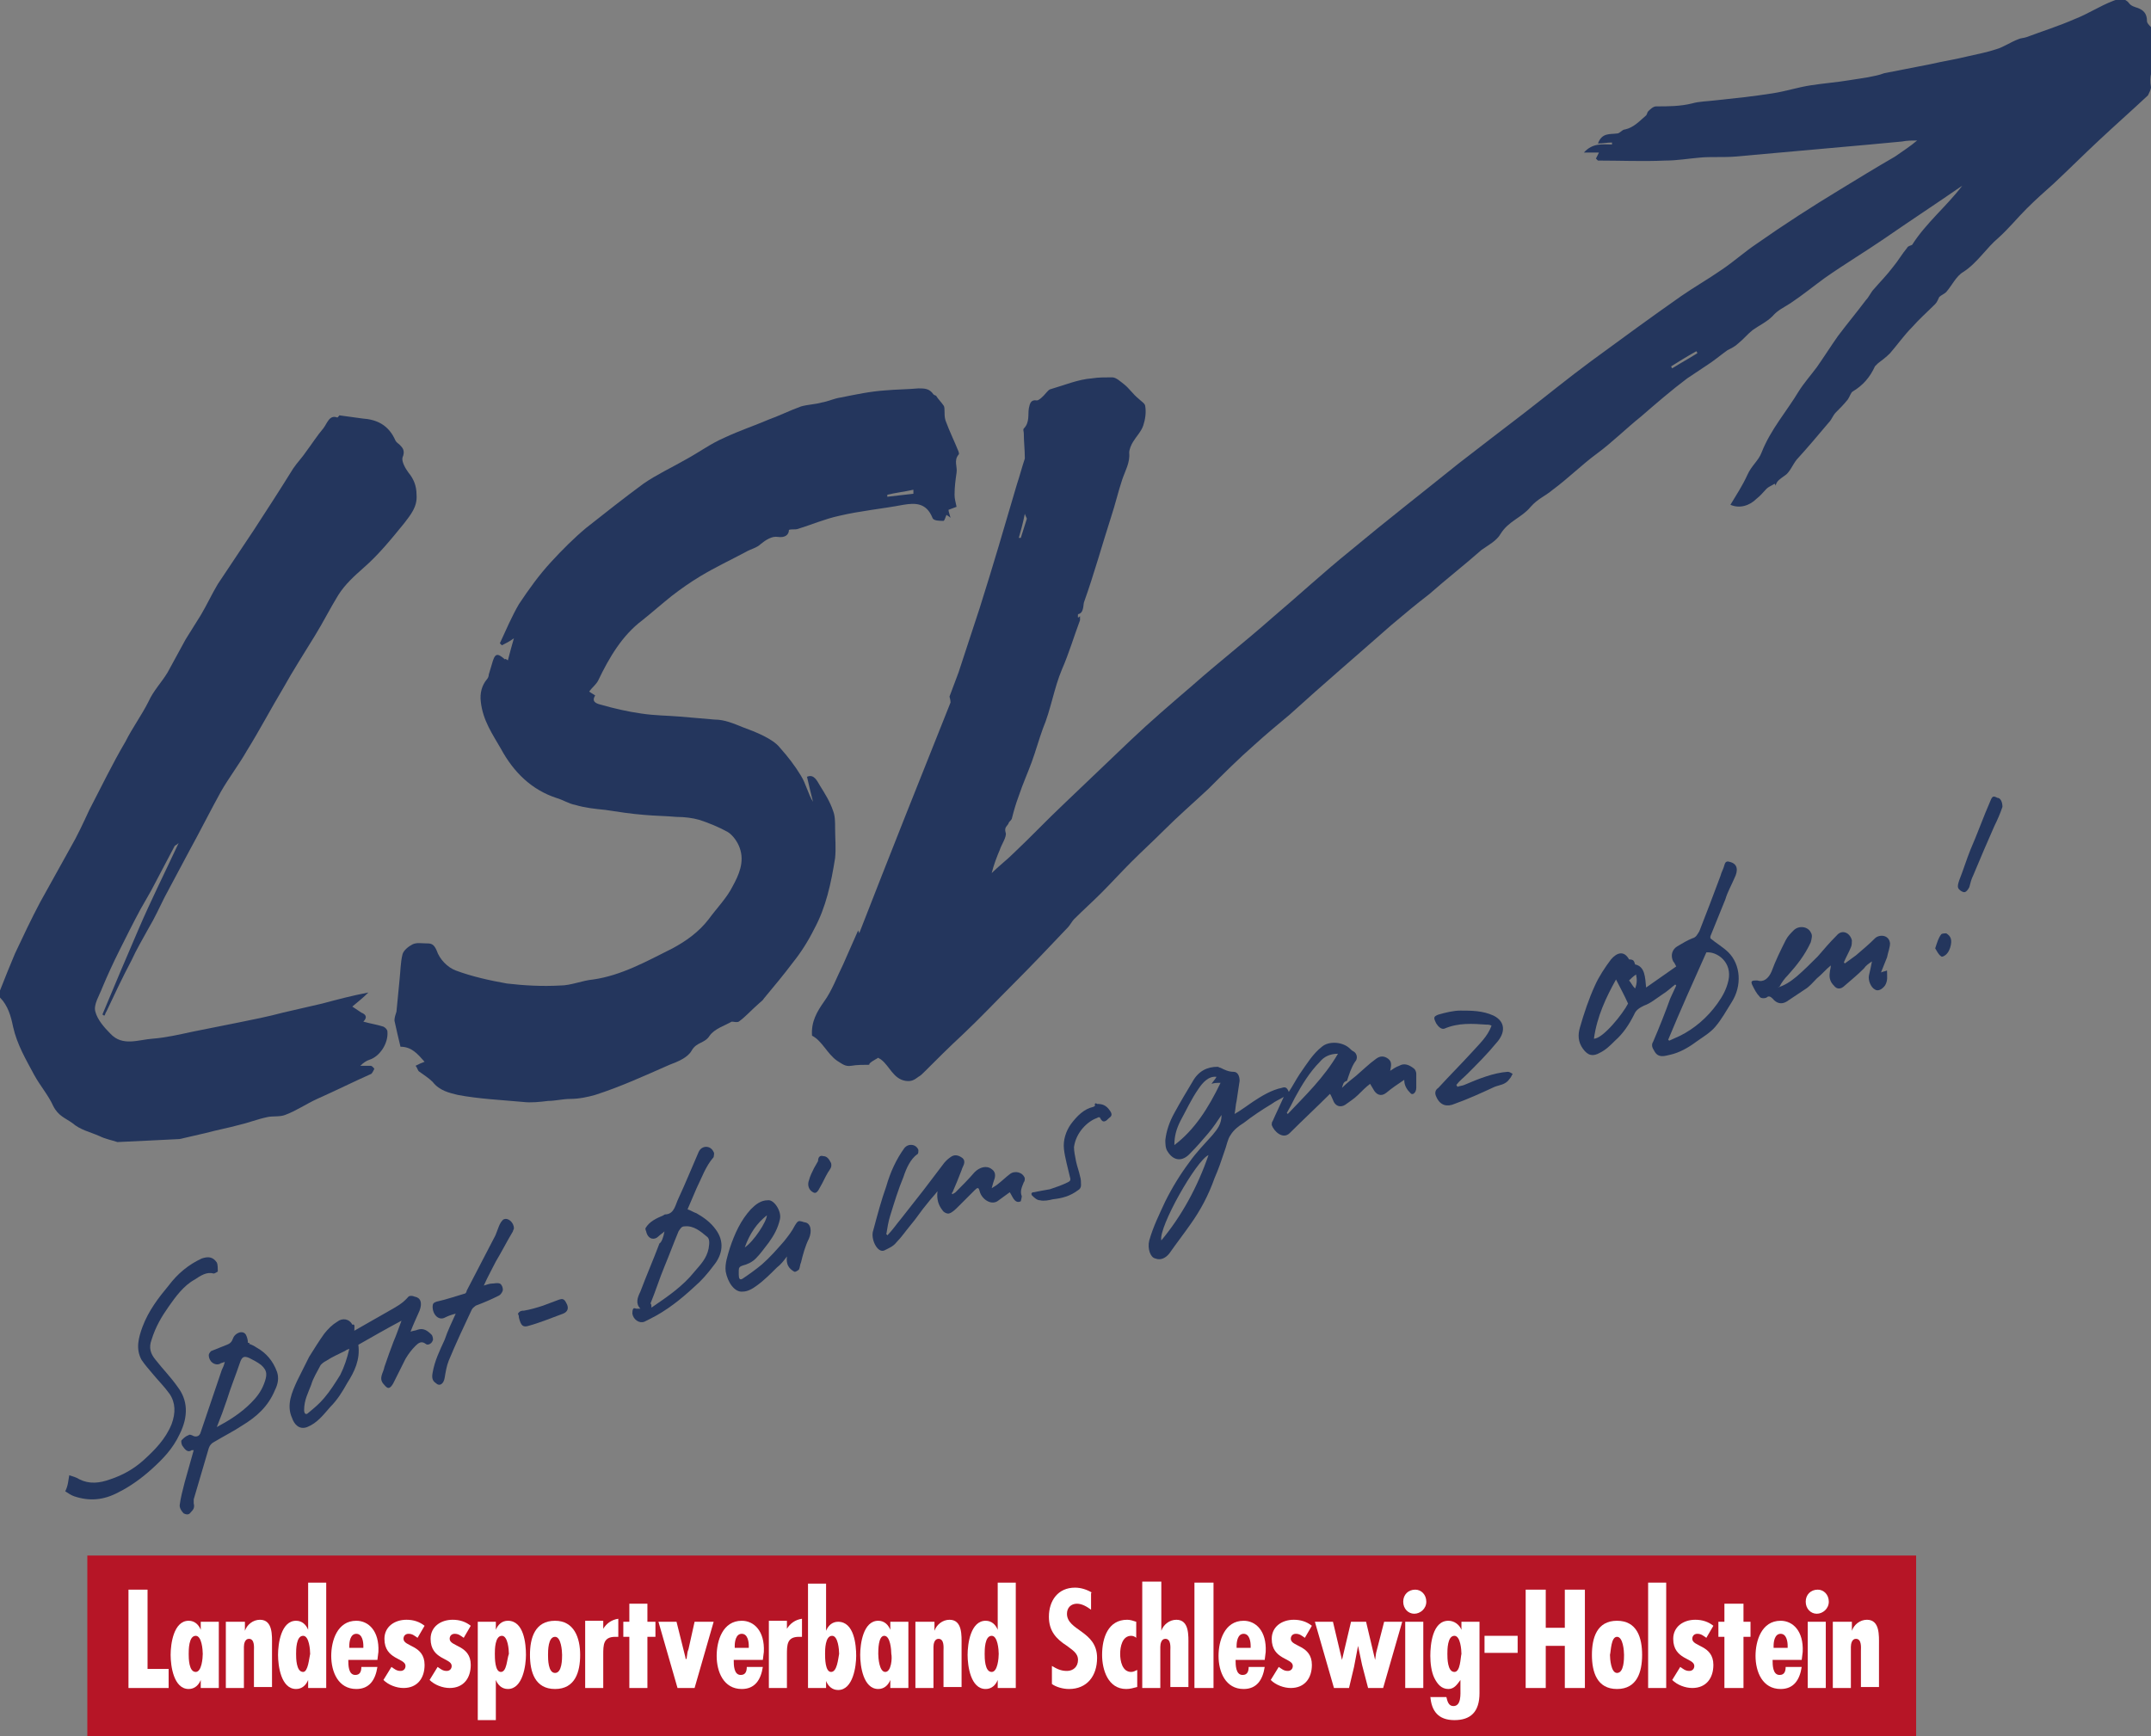 <?xml version="1.0" encoding="utf-8"?>
<!-- Generator: Adobe Illustrator 21.0.0, SVG Export Plug-In . SVG Version: 6.00 Build 0)  -->
<svg version="1.1" id="Ebene_1" xmlns="http://www.w3.org/2000/svg" xmlns:xlink="http://www.w3.org/1999/xlink" x="0px" y="0px"
	 viewBox="0 0 214.3 173" style="enable-background:new 0 0 214.3 173;" xml:space="preserve">
<rect x="0" y="0" width="214.3" height="173" fill="#808080" stroke="none"/>
<style type="text/css">
	.st0{fill:#24365D;}
	.st1{fill:#B61526;}
	.st2{fill:#FFFFFF;}
	.st3{fill-rule:evenodd;clip-rule:evenodd;fill:#FFFFFF;}
</style>
<path class="st0" d="M11.7,113.8c-0.6-0.2-1.2-0.3-1.8-0.6c-0.9-0.4-1.9-0.6-2.7-1.3c-0.7-0.5-1.4-0.7-1.9-1.7
	c-0.5-1.1-1.3-2-1.9-3.1c-0.8-1.5-1.7-3-2.1-4.8c-0.2-1-0.5-2.1-1.3-2.9C0,99.3,0,98.9,0,98.7c0.5-1.3,1-2.5,1.5-3.7
	c0.8-1.7,1.6-3.4,2.5-5.1c1-1.8,2-3.6,3-5.4c0.7-1.2,1.3-2.5,1.9-3.8c1.2-2.3,2.3-4.6,3.6-6.8c0.7-1.4,1.6-2.6,2.3-4
	c0.5-1.1,1.3-1.9,1.9-2.9c0.6-1.1,1.2-2.2,1.8-3.3c0.5-0.8,1-1.6,1.5-2.4c0.6-1,1.1-2.1,1.7-3.1c1.2-1.8,2.4-3.6,3.6-5.4
	c1.3-2,2.6-4,3.9-6.1c0.4-0.6,0.9-1.1,1.3-1.7c0.6-0.8,1.1-1.6,1.7-2.3c0.4-0.5,0.6-1.4,1.4-1.1c0.1,0,0.2-0.3,0.3-0.2
	c0.7,0.1,1.5,0.2,2.2,0.3c1.4,0.1,2.6,0.6,3.3,2.2c0.1,0.2,0.3,0.3,0.4,0.4c0.3,0.3,0.6,0.6,0.3,1.3c-0.1,0.4,0.3,1.1,0.6,1.5
	c0.5,0.6,0.8,1.3,0.8,2.2c0.1,1.2-0.6,2-1.2,2.8c-1.3,1.6-2.6,3.2-4.1,4.5c-0.9,0.8-1.8,1.6-2.5,2.7c-0.8,1.3-1.5,2.7-2.3,4
	c-1.1,1.8-2.2,3.5-3.2,5.3c-1.2,2-2.3,4.1-3.6,6.2c-0.8,1.4-1.8,2.7-2.6,4.1c-1.1,2-2.1,4-3.2,6c-0.8,1.5-1.6,3-2.4,4.5
	c-0.5,1-1,2.1-1.6,3.1c-0.6,1.1-1.2,2.1-1.7,3.2c-0.9,1.7-1.7,3.4-2.5,5.1c-0.1,0.1-0.1,0.3-0.2,0.4c-0.1,0-0.1-0.1-0.2-0.1
	c1.2-2.9,2.4-5.7,3.6-8.5c1.2-2.8,2.6-5.6,4-8.6c-0.2,0.2-0.3,0.2-0.4,0.3c-0.7,1.3-1.3,2.5-2,3.8c-0.4,0.8-0.9,1.6-1.4,2.5
	c-0.7,1.3-1.4,2.7-2.1,4.1c-0.6,1.2-1.2,2.5-1.7,3.7c-0.3,0.8-0.9,1.7-0.7,2.4c0.2,0.8,0.9,1.6,1.5,2.2c1.2,1.3,2.8,0.6,4.2,0.5
	c1.3-0.1,2.6-0.4,4-0.7c1.5-0.3,3-0.6,4.5-0.9c1.5-0.3,3-0.6,4.5-1c1.3-0.3,2.6-0.6,3.9-0.9c1.5-0.4,3-0.8,4.6-1.1
	c-0.5,0.5-1,0.9-1.6,1.4c0.3,0.2,0.6,0.4,0.9,0.6c0.5,0.2,0.6,0.5,0.2,0.9c0.7,0.2,1.4,0.3,2,0.5c0.2,0.1,0.4,0.3,0.4,0.5
	c0.1,1.2-0.8,2.5-1.8,2.8c-0.3,0.1-0.6,0.3-0.9,0.6c0.3,0,0.6,0,1,0c0.2,0,0.3,0.2,0.4,0.3c-0.1,0.2-0.2,0.4-0.3,0.5
	c-1.8,0.8-3.6,1.7-5.4,2.5c-1.1,0.5-2.1,1.2-3.2,1.6c-0.5,0.2-1.2,0.1-1.7,0.2c-1,0.2-2,0.6-2.9,0.8c-1.1,0.3-2.2,0.5-3.3,0.8
	c-0.9,0.2-1.7,0.4-2.6,0.6C16,113.6,13.8,113.7,11.7,113.8z"/>
<path class="st0" d="M86.6,106.1c-0.6,0-1.2,0-1.8,0.1c-0.6,0.1-0.9-0.2-1.4-0.5c-1-0.7-1.5-2-2.5-2.5c-0.1-1.4,0.5-2.4,1.2-3.4
	c0.8-1.1,1.3-2.5,1.9-3.7c0.5-1.1,1-2.3,1.5-3.4c0,0.1,0.1,0.2,0.1,0.3c3-7.7,6.1-15.5,9.1-23c0-0.3-0.1-0.5-0.1-0.6
	c0.3-0.8,0.6-1.6,0.9-2.4c0.7-2.1,1.4-4.3,2.1-6.4c1.3-4.1,2.5-8.2,3.7-12.3c0.3-0.9,0.5-1.7,0.8-2.6c0,0,0-0.1,0-0.1
	c0-0.8-0.1-1.6-0.1-2.4c0-0.2-0.1-0.4,0-0.5c0.6-0.6,0.4-1.4,0.5-2c0.1-0.5,0.2-0.9,0.8-0.8c0.2,0,0.5-0.3,0.7-0.5
	c0.2-0.2,0.4-0.5,0.6-0.6c1.4-0.4,2.8-1,4.2-1.1c0.6-0.1,1.3-0.1,2-0.1c0.4,0,0.8,0.4,1.2,0.7c0.5,0.4,0.9,1,1.4,1.4
	c0.3,0.3,0.7,0.5,0.7,0.8c0.1,0.6,0,1.3-0.2,1.9c-0.2,0.6-0.7,1.1-1,1.6c-0.2,0.3-0.4,0.8-0.4,1.1c0.1,1-0.4,1.8-0.7,2.7
	c-0.4,1.2-0.7,2.5-1.1,3.7c-0.9,2.8-1.7,5.7-2.7,8.5c-0.1,0.3,0,1.1-0.6,1.2c0,0.2-0.1,0.5,0.2,0.2c0,0.1,0,0.3,0,0.4
	c-0.6,1.6-1.1,3.3-1.8,4.9c-0.8,1.9-1.1,4-1.9,5.9c-0.4,1.1-0.7,2.2-1.1,3.3c-0.4,1.1-0.9,2.2-1.3,3.4c-0.3,0.8-0.5,1.5-0.7,2.3
	c-0.1,0.2-0.3,0.3-0.3,0.4c-0.1,0.3-0.5,0.4-0.3,1c0.1,0.4-0.4,1.1-0.6,1.7c-0.3,0.7-0.6,1.5-0.8,2.3c0.7-0.7,1.5-1.3,2.2-2
	c1.7-1.6,3.3-3.3,5-4.9c2.2-2.1,4.4-4.2,6.6-6.3c2-1.9,4.1-3.7,6.2-5.5c2.6-2.3,5.3-4.4,7.9-6.7c2.6-2.2,5.2-4.6,7.8-6.7
	c3.6-3,7.2-5.8,10.8-8.7c2.2-1.7,4.4-3.4,6.5-5c2.2-1.7,4.4-3.5,6.7-5.2c3-2.2,6-4.4,9-6.5c1.3-0.9,2.7-1.7,4-2.6
	c1.2-0.8,2.3-1.8,3.5-2.6c2.7-1.9,5.5-3.7,8.3-5.4c1.8-1.1,3.6-2.2,5.5-3.3c0.7-0.5,1.5-1,2.2-1.6c-0.5,0-1,0-1.5,0.1
	c-1.1,0.1-2.2,0.2-3.2,0.3c-4.5,0.4-9,0.8-13.4,1.2c-1.2,0.1-2.4,0-3.5,0.1c-1.2,0.1-2.3,0.3-3.5,0.3c-2.2,0.1-4.5,0-6.7,0
	c0,0-0.1-0.1-0.2-0.2c0.1-0.2,0.2-0.4,0.3-0.6c-0.4,0-0.9,0-1.5,0c0.9-1,1.9-0.8,2.8-0.8c0-0.1,0-0.2,0-0.2c-0.5,0-0.9,0.1-1.4,0.1
	c0.4-1.1,1.2-0.9,1.9-1c0.3,0,0.5-0.4,0.8-0.4c0.9-0.2,1.5-0.9,2.1-1.4c0.1-0.1,0.1-0.3,0.2-0.4c0.2-0.2,0.5-0.5,0.8-0.5
	c1.2,0,2.4,0,3.6-0.3c0.7-0.2,1.5-0.2,2.3-0.3c1.9-0.2,3.8-0.4,5.7-0.7c1.3-0.2,2.5-0.6,3.8-0.8c1.3-0.2,2.6-0.3,3.8-0.5
	c0.6-0.1,1.3-0.2,1.9-0.3c0.5-0.1,1.1-0.2,1.6-0.4c1.5-0.3,3.1-0.6,4.6-0.9c1.3-0.3,2.6-0.5,3.8-0.8c0.9-0.2,1.9-0.4,2.8-0.7
	c0.7-0.2,1.4-0.7,2.2-1c0.2-0.1,0.5-0.1,0.8-0.2c1.6-0.6,3.2-1.1,4.8-1.8c1.3-0.5,2.5-1.3,3.8-1.8c0.5-0.2,1.1-0.4,1.6,0.2
	c0.2,0.3,0.6,0.4,0.9,0.5c0.5,0.2,0.9,0.5,0.9,1.3c0,0.2,0.2,0.4,0.4,0.6c0.4,0.6,0.8,1.1,0.3,2c-0.1,0.3,0.1,0.8,0.2,1.4
	c-0.4,0.7-0.7,1.5-0.5,2.6c0,0.2-0.2,0.6-0.3,0.8c-1.6,1.5-3.3,3-4.9,4.5c-1.5,1.4-3,2.9-4.5,4.3c-0.9,0.8-1.8,1.6-2.7,2.5
	c-0.9,0.9-1.8,2-2.8,2.9c-1.2,1-2.1,2.5-3.5,3.4c-0.7,0.4-1.1,1.3-1.7,2c-0.2,0.2-0.5,0.3-0.7,0.5c-0.1,0.2-0.2,0.5-0.4,0.7
	c-0.8,0.8-1.6,1.5-2.3,2.3c-0.8,0.8-1.5,1.8-2.2,2.6c-0.4,0.4-0.8,0.7-1.2,1c-0.1,0.1-0.2,0.2-0.3,0.3c-0.5,1.1-1.2,1.9-2.2,2.5
	c-0.2,0.1-0.3,0.5-0.5,0.8c-0.4,0.5-0.8,0.9-1.2,1.3c-0.3,0.3-0.4,0.7-0.7,1c-1.1,1.3-2.1,2.5-3.2,3.7c-0.4,0.5-0.7,1.3-1.2,1.6
	c-0.4,0.3-0.8,0.5-0.9,1c0-0.1-0.1-0.2-0.1-0.2c-0.3,0.2-0.6,0.3-0.8,0.5c-0.3,0.3-0.6,0.7-1,1c-0.7,0.7-1.7,1-2.6,0.6
	c0.6-1,1.2-1.9,1.7-3c0.4-0.9,1.1-1.4,1.4-2.2c0.9-2.3,2.5-4.1,3.7-6.1c0.5-0.8,1.2-1.6,1.8-2.4c0.7-1,1.4-2.1,2.1-3.1
	c0.9-1.2,1.9-2.4,2.8-3.6c0.3-0.3,0.5-0.8,0.8-1.1c0.6-0.7,1.3-1.4,1.9-2.2c0.5-0.6,0.9-1.3,1.4-1.9c0.1-0.2,0.3-0.2,0.5-0.3
	c1.4-2.2,3.4-3.8,5-5.9c-2.6,1.8-5.2,3.5-7.8,5.3c-1.9,1.3-3.9,2.5-5.9,3.9c-1.1,0.8-2.2,1.7-3.4,2.5c-0.6,0.4-1.3,0.7-1.8,1.3
	c-0.6,0.6-1.3,0.9-2,1.4c-0.5,0.4-0.9,0.9-1.4,1.3c-0.3,0.3-0.7,0.5-1.1,0.7c-0.7,0.5-1.4,1.1-2.2,1.6c-0.6,0.4-1.2,0.8-1.8,1.2
	c-1.6,1.2-3.1,2.5-4.6,3.8c-1.5,1.2-2.9,2.6-4.4,3.7c-1.5,1.1-2.9,2.5-4.4,3.6c-0.7,0.6-1.5,0.9-2.2,1.7c-0.9,1.1-2.2,1.4-3,2.7
	c-0.4,0.7-1.2,1.1-1.9,1.6c-1.7,1.5-3.5,2.9-5.2,4.4c-1.3,1-2.5,2-3.8,3.1c-3.4,3-6.8,5.9-10.1,8.9c-1.2,1-2.4,2-3.5,3
	c-1.6,1.4-3.1,2.9-4.6,4.4c-1.5,1.4-3,2.7-4.4,4.1c-1.1,1.1-2.2,2.1-3.3,3.2c-1,1-2,2.1-3,3.1c-0.9,0.9-1.8,1.7-2.7,2.6
	c-0.2,0.2-0.4,0.6-0.6,0.8c-1.8,1.9-3.6,3.8-5.5,5.7c-1.7,1.7-3.3,3.4-5,5c-1.3,1.2-2.6,2.5-3.8,3.7c-0.2,0.2-0.4,0.4-0.6,0.5
	c-0.4,0.3-0.7,0.5-1.3,0.4c-1.2-0.2-1.6-1.5-2.4-2.1c-0.1-0.1-0.2-0.1-0.3-0.2C86.6,105.9,86.6,106,86.6,106.1z M166.5,36.5
	c0,0.1,0.1,0.2,0.1,0.2c0.8-0.5,1.7-1,2.5-1.5c0-0.1-0.1-0.2-0.1-0.2C168.1,35.5,167.3,36,166.5,36.5z M101.5,53.6
	c0.1,0,0.1,0,0.2,0c0.2-0.6,0.4-1.3,0.6-1.9c0-0.1-0.1-0.2-0.2-0.5C101.9,52.2,101.7,52.9,101.5,53.6z"/>
<path class="st0" d="M50.6,65.8c0.2-0.8,0.4-1.5,0.6-2.2c-0.4,0.3-0.8,0.5-1.2,0.7c-0.1-0.1-0.2-0.2-0.2-0.2
	c0.6-1.3,1.2-2.7,1.9-3.9c1-1.5,2-2.9,3.2-4.2c1.1-1.2,2.3-2.4,3.5-3.4c1.9-1.5,3.8-3,5.7-4.4c1.3-0.9,2.8-1.6,4.2-2.4
	c1.3-0.7,2.5-1.6,3.9-2.2c1.5-0.7,3-1.2,4.4-1.8c1.1-0.4,2.1-0.9,3.2-1.3c0.7-0.2,1.4-0.2,2.1-0.4c0.6-0.1,1.2-0.4,1.9-0.5
	c1.5-0.3,2.9-0.6,4.4-0.7c1.1-0.1,2.2-0.1,3.3-0.2c0.6,0,1.1,0,1.5,0.6c0.1,0.1,0.3,0.1,0.3,0.2c0.2,0.3,0.5,0.6,0.7,0.9
	c0.1,0.1,0.1,0.4,0.1,0.5c0,0.3,0,0.7,0.1,1c0.4,1.1,0.9,2.1,1.3,3.1c0,0.1,0.1,0.2,0,0.3c-0.5,0.6-0.1,1.2-0.2,1.8
	c-0.1,0.7-0.2,1.4-0.2,2.2c0,0.4,0.1,0.7,0.2,1.2c-0.3,0.1-0.5,0.2-0.8,0.3c0,0.2,0.1,0.4,0.2,0.8c-0.2-0.2-0.3-0.2-0.4-0.3
	c-0.1,0.2-0.2,0.6-0.3,0.6c-0.4,0-1,0-1.1-0.3c-0.6-1.5-1.7-1.5-2.9-1.3c-2.1,0.4-4.3,0.6-6.4,1.1c-1.4,0.3-2.8,0.9-4.1,1.3
	c-0.3,0.1-0.6,0-0.9,0.1c0,0.5-0.4,0.8-1.1,0.7c-0.6-0.1-1.2,0.3-1.7,0.7c-0.4,0.4-1,0.5-1.5,0.8c-1.5,0.8-3,1.5-4.5,2.4
	c-1,0.6-2,1.3-2.9,2c-1,0.8-1.9,1.6-2.9,2.4c-2,1.5-3.3,3.7-4.4,6c-0.2,0.4-0.6,0.7-0.9,1.1c0.1,0.1,0.3,0.2,0.6,0.4
	c-0.4,0.6,0.1,0.8,0.5,0.9c1.4,0.4,2.7,0.7,4.1,0.9c1.3,0.2,2.6,0.2,3.8,0.3c1.2,0.1,2.3,0.2,3.5,0.3c1,0,1.9,0.4,2.9,0.8
	c1.1,0.4,2.9,1.1,3.6,2c0.8,0.9,1.5,1.8,2.1,2.8c0.5,0.8,0.7,1.8,1.2,2.6c-0.2-0.8-0.4-1.6-0.6-2.5c0.7-0.3,1,0.4,1.3,0.9
	c0.5,0.8,1,1.6,1.3,2.5c0.2,0.5,0.2,1.1,0.2,1.7c0,1,0.1,2,0,3c-0.4,2.5-0.9,4.9-2.1,7.1c-0.6,1.2-1.3,2.3-2.1,3.3
	c-0.9,1.2-1.9,2.4-2.9,3.6c-0.1,0.2-0.3,0.3-0.5,0.5c-0.7,0.6-1.3,1.3-2,1.8c-0.2,0.1-0.5,0-0.7,0c-0.7,0.4-1.7,0.7-2.2,1.4
	c-0.5,0.8-1.3,0.6-1.8,1.5c-0.4,0.7-1.4,1.1-2.2,1.4c-2.5,1.1-4.9,2.2-7.4,3c-0.7,0.2-1.6,0.4-2.5,0.4c-0.7,0-1.5,0.2-2.2,0.2
	c-0.8,0.1-1.7,0.2-2.5,0.1c-2.2-0.2-4.4-0.3-6.5-0.7c-0.8-0.2-1.8-0.4-2.5-1.3c-0.4-0.4-0.9-0.7-1.3-1c-0.2-0.1-0.2-0.4-0.4-0.6
	c0.4-0.2,0.6-0.3,0.9-0.4c-0.7-0.8-1.3-1.5-2.4-1.5c-0.2-0.8-0.4-1.7-0.6-2.6c0-0.3,0.1-0.6,0.2-0.9c0.1-1,0.2-2,0.3-3.1
	c0.1-0.9,0.1-1.8,0.3-2.6c0.1-0.4,0.6-0.8,1-1c0.4-0.2,0.9-0.1,1.3-0.1c0.5,0,0.8,0,1.1,0.7c0.3,0.9,1.1,1.7,1.9,2
	c1.6,0.6,3.4,1,5.1,1.3c1.7,0.2,3.5,0.3,5.3,0.2c1.1,0,2.2-0.5,3.3-0.6c2.8-0.4,5.3-1.8,7.9-3.1c1.3-0.7,2.6-1.6,3.6-2.9
	c0.8-1.1,1.8-2.1,2.4-3.3c0.6-1.1,1.2-2.4,0.7-3.8c-0.2-0.6-0.7-1.3-1.2-1.6c-0.9-0.5-1.9-0.9-2.8-1.2c-0.7-0.2-1.5-0.3-2.3-0.3
	c-1.1-0.1-2.1-0.1-3.2-0.2c-1.3-0.1-2.6-0.3-3.9-0.5c-1-0.1-2-0.2-3-0.5c-0.6-0.1-1.2-0.5-1.9-0.7c-2.4-0.8-4.2-2.5-5.5-4.9
	c-0.8-1.4-1.8-2.8-2-4.7c-0.1-0.8,0.1-1.6,0.6-2.2c0.1-0.1,0.2-0.3,0.2-0.5c0.1-0.3,0.2-0.7,0.3-1c0.3-1.1,0.5-1.2,1.3-0.5
	C50.4,65.6,50.4,65.7,50.6,65.8z M88.4,49.3c0,0.1,0,0.2,0,0.2c0.9-0.1,1.8-0.2,2.6-0.3c0-0.1,0-0.2,0-0.4
	C90.1,49,89.2,49.1,88.4,49.3z"/>
<path class="st0" d="M6.9,147c0.3,0.1,0.7,0.2,1,0.4c1,0.5,2,0.4,3.1,0c1.2-0.4,2.3-1,3.3-1.9c1.1-1,2.2-2.1,2.8-3.6
	c0.4-1.1,0.4-2.1-0.2-3c-0.5-0.7-1.1-1.3-1.6-1.9c-0.4-0.5-0.8-0.9-1.2-1.5c-0.6-1.1-0.3-2.2,0.1-3.3c0.6-1.6,1.6-2.9,2.6-4.1
	c0.9-1.2,2-2.1,3.3-2.7c0.6-0.2,1.1-0.2,1.5,0.4c0.1,0.2,0.1,0.6,0.1,0.9c0,0-0.3,0.2-0.4,0.2c-0.7-0.2-1.3,0.2-1.9,0.6
	c-1.1,0.6-1.9,1.7-2.6,2.7c-0.7,1-1.3,2-1.7,3.3c-0.3,0.8-0.1,1.4,0.4,2c0.7,0.9,1.5,1.7,2.2,2.7c1,1.3,1.1,2.9,0.2,4.7
	c-0.7,1.5-1.7,2.5-2.8,3.5c-1,0.9-2.1,1.7-3.3,2.3c-1.5,0.8-2.9,0.9-4.4,0.4c-0.3-0.1-0.6-0.3-0.9-0.5C6.8,148,6.8,147.5,6.9,147z"
	/>
<path class="st0" d="M133.7,108.4c0.5-0.5,0.9-0.8,1.4-1.2c0.7-0.6,1.3-1.2,2-1.7c0.4-0.3,0.8-0.3,1.2,0c0.4,0.3,0.3,0.7,0.2,1.2
	c0.3-0.2,0.6-0.4,0.9-0.5c0.5-0.3,1-0.1,1.5,0.3c0.1,0.1,0.2,0.3,0.2,0.5c0,0.5,0,0.9,0,1.4c0,0.5-0.4,0.8-0.6,0.5
	c-0.3-0.3-0.6-0.7-0.6-1.3c-0.6,0.4-1.2,0.8-1.8,1.3c-0.5,0.4-1,0.2-1.3-0.4c-0.1-0.2-0.2-0.3-0.3-0.5c-0.4,0.3-0.8,0.7-1.2,1.1
	c-0.4,0.4-0.9,0.7-1.3,1c-0.5,0.3-1,0.1-1.2-0.5c-0.1-0.2-0.2-0.5-0.3-0.6c-1.3,1.3-2.7,2.6-4,3.9c-0.7,0.7-1.6-0.2-1.8-0.8
	c0-0.1,0-0.3,0.1-0.4c0.3-0.7,0.7-1.5,1.1-2.4c-0.5,0.3-0.8,0.4-1.2,0.7c-1,0.6-1.9,1.2-2.8,1.9c-0.5,0.3-1,0.7-1.3,1.2
	c-0.3,0.4-0.4,1.1-0.6,1.6c-0.3,0.9-0.6,1.8-1,2.7c-0.6,1.7-1.4,3.2-2.4,4.6c-0.7,1-1.4,1.9-2.1,2.9c-0.4,0.5-0.9,0.7-1.4,0.5
	c-0.5-0.1-0.8-1-0.6-1.8c0.4-1.4,1-2.6,1.6-3.9c0.7-1.4,1.5-2.7,2.4-3.9c0.7-1,1.5-1.8,2.3-2.7c0.5-0.6,0.9-1.1,0.9-2
	c-0.4,0.6-0.8,1.2-1.3,1.8c-0.6,0.7-1.2,1.4-1.8,2c-0.8,0.9-1.7,0.8-2.3-0.2c-0.2-0.3-0.2-0.8-0.2-1.1c0.1-0.9,0.4-1.8,0.9-2.7
	c0.6-1.1,1.2-2.1,1.8-3.1c0.6-1.1,1.5-1.5,2.5-1.5c0.1,0,0.2,0.1,0.3,0.1c0.4,0.2,0.8,0.4,1.3,0.4c0.4,0,0.6,0.4,0.6,0.9
	c-0.1,0.7-0.2,1.3-0.3,2c-0.1,0.4-0.1,0.8-0.2,1.3c0.7-0.4,1.2-0.8,1.8-1.2c0.9-0.6,1.9-1.2,2.9-1.4c0.3-0.1,0.5-0.1,0.7,0.4
	c0.4-0.6,0.7-1.2,1.1-1.8c0.7-1,1.3-2,2.2-2.7c0.7-0.6,2.1-0.5,2.8,0.2c0.1,0.1,0.2,0.2,0.4,0.3c0.3,0.2,0.4,0.7,0.1,1
	c-0.4,0.6-0.6,1.3-0.8,1.9C133.8,107.8,133.8,108.1,133.7,108.4z M117,114.1c2-1.5,3.4-3.7,4.6-6.2c-0.4,0-0.6,0-0.9,0.1
	c0.2-0.3,0.4-0.5,0.5-0.7c-0.8-0.1-1.4,0.6-1.8,1.2c-0.7,1-1.2,2.1-1.8,3.2C117.2,112.5,117,113.2,117,114.1z M120.4,115.1
	c-1.2,0.5-5,7.2-4.7,8.5C117.7,121.2,119.3,118.3,120.4,115.1z M128.2,110.9c0,0,0.1,0.1,0.1,0.1c1.7-1.8,3.6-3.6,5-6
	c-0.8,0-1.4,0.3-1.8,0.8c-1,1-1.8,2.3-2.5,3.6C128.7,110,128.5,110.4,128.2,110.9z"/>
<path class="st0" d="M162.9,96.1c1,0.2,1,1.3,1.1,2.3c1-0.7,2-1.4,3-2.1c-0.1-0.2-0.2-0.4-0.3-0.5c-0.3-0.6-0.1-1.2,0.4-1.5
	c0.5-0.3,1-0.6,1.5-0.8c0.4-0.1,0.5-0.4,0.7-0.7c0.7-1.8,1.4-3.6,2.1-5.5c0.1-0.4,0.3-0.7,0.4-1.1c0.1-0.4,0.3-0.4,0.6-0.3
	c0.7,0.2,0.8,0.8,0.4,1.6c-0.3,0.7-0.7,1.4-0.9,2.1c-0.5,1.2-1,2.5-1.5,3.7c0,0.1,0,0.2,0,0.2c0.6,0.5,1.3,0.9,1.8,1.4
	c1.2,1.2,1.4,3.3,0.3,5c-0.5,0.8-1,1.7-1.6,2.4c-0.5,0.6-1.2,1-1.9,1.5c-0.8,0.6-1.7,1.1-2.6,1.3c-0.5,0.1-1.2,0.4-1.6-0.4
	c-0.2-0.3-0.3-0.6-0.1-0.9c0.6-1.4,1.2-2.9,1.7-4.3c0.2-0.4,0.4-0.9,0.6-1.3c0,0-0.1-0.1-0.1-0.1c-0.4,0.3-0.8,0.7-1.3,1
	c-0.6,0.4-1.2,0.9-1.8,1.1c-0.4,0.2-0.8,0.4-1,0.9c-0.5,1-1.1,1.9-1.9,2.6c-0.5,0.5-0.9,0.9-1.5,1.2c-0.7,0.4-1.2,0.3-1.7-0.4
	c-0.5-0.7-0.5-1.4-0.3-2.1c0.4-1.4,0.9-2.9,1.5-4.2c0.4-0.9,1-1.8,1.6-2.6c0.6-0.7,1.3-0.9,1.8,0C162.8,95.6,162.8,95.8,162.9,96.1z
	 M166.2,103.6c0,0,0.1,0.1,0.1,0.1c0.4-0.2,0.7-0.3,1.1-0.5c1.4-0.7,2.7-1.8,3.7-3.2c0.5-0.7,0.9-1.4,1.1-2.3
	c0.4-1.8-1.1-2.9-2.2-2.8C168.7,97.8,167.4,100.7,166.2,103.6z M161,97.6c-1,1.8-1.9,3.7-2.2,5.9c0.9,0,2.9-2.5,3.4-3.5
	C161.8,99.1,161.4,98.4,161,97.6z M163,97.1c-0.3,0.2-0.5,0.4-0.7,0.6c0.2,0.2,0.3,0.5,0.6,0.8C163.1,98,163.1,97.6,163,97.1z"/>
<path class="st0" d="M35.3,132.6c1.2-0.7,2.3-1.3,3.5-2c0.7-0.4,1.3-0.7,1.9-1.4c0.1-0.1,0.4-0.1,0.6,0c0.6,0.1,0.8,0.6,0.5,1.4
	c-0.3,0.7-0.6,1.3-0.9,2.1c0.2-0.1,0.5-0.1,0.7-0.2c0.6-0.2,1,0.1,1.4,0.5c0.1,0.1,0.2,0.5,0.1,0.6c-0.1,0.3-0.5,0.5-0.7,0.3
	c-0.4-0.3-0.7-0.1-1,0.2c-0.4,0.4-0.7,0.8-1,1.3c-0.4,0.8-0.8,1.6-1.2,2.4c-0.1,0.2-0.3,0.5-0.5,0.5c-0.2,0-0.4-0.3-0.5-0.4
	c-0.5-0.6,0-1.1,0.1-1.7c0.3-0.9,0.6-1.7,0.9-2.5c0.3-0.7,0.5-1.3,0.8-2.1c-1.5,0.8-2.9,1.6-4.3,2.4c0.2,1.5-0.4,2.7-1.1,3.8
	c-0.5,0.9-1,1.7-1.7,2.4c-0.7,0.8-1.3,1.6-2.3,2c-0.8,0.3-1.3-0.3-1.5-0.9c-0.6-1.3,0-2.6,0.5-3.7c0.4-0.8,0.8-1.6,1.2-2.4
	c0.5-0.8,1-1.6,1.5-2.3c0.4-0.5,0.8-0.9,1.3-1.2c0.5-0.4,1.2-0.3,1.5,0.3C35.4,131.9,35.3,132.2,35.3,132.6z M34.8,134.4
	c-0.2,0.1-0.3,0.1-0.4,0.2c-0.6,0.3-1.3,0.6-1.9,1c-0.2,0.1-0.5,0.3-0.6,0.5c-0.3,0.6-0.7,1.2-0.9,1.9c-0.3,0.8-0.7,1.5-0.7,2.5
	c0,0.4,0.2,0.5,0.4,0.3c0.6-0.5,1.1-0.9,1.6-1.5c0.6-0.7,1.1-1.5,1.6-2.3C34.3,136.2,34.6,135.3,34.8,134.4z"/>
<path class="st0" d="M177.1,98.4c0.7-0.2,1.3-0.6,1.9-1.1c0.7-0.6,1.4-1.3,2.1-2c0.6-0.7,1.2-1.4,1.9-2.1c0.5-0.6,1.3-0.3,1.5,0.5
	c0,0.2,0,0.5-0.1,0.7c-0.2,0.5-0.5,1-0.7,1.5c0,0,0.1,0.1,0.1,0.1c0.4-0.3,0.7-0.5,1.1-0.8c0.7-0.6,1.3-1.1,1.9-1.7
	c0.4-0.4,1.4-0.4,1.5,0.5c0,0.4-0.2,0.9-0.3,1.4c-0.2,0.5-0.4,1-0.6,1.5c0.2-0.1,0.4-0.1,0.6-0.2c0,0.6,0.1,1-0.2,1.5
	c-0.3,0.4-0.7,0.6-1,0.4c-0.4-0.2-0.7-0.9-0.6-1.4c0.1-0.4,0.2-0.9,0.3-1.4c-0.3,0.2-0.6,0.4-0.8,0.7c-0.6,0.6-1.2,1.1-1.9,1.7
	c-0.4,0.4-0.8,0.4-1.1,0c-0.3-0.3-0.5-0.7-0.4-1.3c0-0.2,0.1-0.4,0.1-0.7c-0.5,0.4-0.9,0.9-1.4,1.3c-0.4,0.4-0.7,0.8-1.2,1.1
	c-0.6,0.4-1.2,0.8-1.8,1.2c-0.5,0.3-1,0.2-1.4-0.3c-0.2-0.2-0.4-0.3-0.6-0.1c-0.2,0.1-0.6,0.1-0.7-0.1c-0.3-0.3-0.5-0.7-0.7-1.1
	c-0.2-0.4-0.1-0.5,0.3-0.5c0.1,0,0.1,0,0.2,0c0.6,0.2,1.1-0.2,1.4-0.9c0.4-1.1,0.9-2.1,1.4-3.1c0.2-0.4,0.5-0.7,0.8-1
	c0.5-0.5,1.4-0.4,1.7,0.2c0.2,0.3,0.1,0.6,0,1c-0.6,1.3-1.4,2.3-2.3,3.3c-0.3,0.3-0.6,0.7-0.8,1.1C177.1,98.4,177.1,98.4,177.1,98.4
	z"/>
<path class="st0" d="M94.9,119c0.1-0.1,0.2-0.1,0.3-0.2c0.6-0.6,1.3-1.3,1.9-2c0.5-0.5,1.2-0.7,1.7-0.3c0.3,0.2,0.4,0.5,0.3,0.9
	c-0.1,0.3-0.2,0.6-0.3,1c0.3-0.2,0.5-0.3,0.6-0.4c0.4-0.3,0.8-0.7,1.2-1c0.5-0.4,1.3-0.2,1.5,0.4c0,0.1,0,0.3-0.1,0.4
	c-0.2,0.5-0.4,0.9-0.2,1.4c0,0.1-0.1,0.5-0.1,0.5c-0.2,0.1-0.4,0.1-0.6-0.1c-0.2-0.2-0.3-0.5-0.5-0.8c-0.4,0.3-0.7,0.5-1.1,0.8
	c-0.7,0.6-1.7-0.1-1.9-0.9c-0.1-0.4-0.2-0.4-0.5-0.1c-0.5,0.5-1.1,1.1-1.6,1.6c-0.3,0.3-0.6,0.6-0.9,0.7c-0.2,0.1-0.6-0.1-0.7-0.3
	c-0.4-0.5-0.6-1.1-0.5-1.9c-0.3,0.4-0.7,0.8-1,1.2c-0.6,0.7-1.1,1.5-1.7,2.2c-0.5,0.6-0.9,1.2-1.4,1.7c-0.3,0.4-0.8,0.6-1.2,0.8
	c-0.7,0.3-1.4-1.2-1.1-2c0.4-1.5,0.8-3,1.3-4.4c0.4-1.4,1-2.7,1.8-3.8c0.4-0.5,1.2-0.4,1.4,0.2c0,0.1,0,0.4-0.1,0.4
	c-0.7,0.5-1.1,1.4-1.4,2.3c-0.5,1.2-0.9,2.5-1.3,3.8c-0.2,0.6-0.3,1.3-0.4,1.9c0,0,0.1,0,0.1,0.1c0.5-0.5,0.9-1.1,1.4-1.7
	c0.7-0.9,1.5-1.9,2.2-2.8c0.6-0.8,1.3-1.7,1.9-2.5c0.2-0.3,0.5-0.6,0.8-0.8c0.4-0.3,0.8-0.2,1.2,0.1c0.4,0.4,0,0.8-0.1,1.2
	c-0.3,0.8-0.6,1.5-0.9,2.2C94.8,118.9,94.8,118.9,94.9,119z"/>
<path class="st0" d="M66.2,122.7c-0.2,0.2-0.4,0.3-0.6,0.5c-0.4,0.4-1,0.3-1.2-0.4c0-0.1-0.1-0.2-0.1-0.4c0.4-0.7,1.1-1,1.8-1.3
	c0.1-0.1,0.2-0.1,0.3-0.1c0.8-0.1,0.9-1,1.2-1.6c0.7-1.5,1.3-3,2-4.6c0.3-0.7,1.2-0.7,1.5,0c0.1,0.1,0,0.4,0,0.5
	c-0.8,0.9-1.2,2.1-1.7,3.1c-0.3,0.7-0.6,1.4-0.9,2.1c0.3,0.1,0.6,0.3,0.9,0.4c0.7,0.4,1.4,0.9,1.9,1.6c0.9,1.2,0.7,2.5-0.2,3.6
	c-0.6,0.8-1.2,1.5-1.9,2.1c-1.4,1.3-2.8,2.4-4.4,3.2c-0.2,0.1-0.4,0.2-0.6,0.3c-0.5,0.2-1.1-0.2-1.2-0.8c0-0.1,0-0.4,0.1-0.5
	c0.1-0.1,0.2,0,0.3,0c0.1,0,0.3,0,0.4,0c-0.5-0.5-0.3-1.1,0-1.7c0.6-1.6,1.3-3.2,1.9-4.8C65.9,123.8,66.1,123.3,66.2,122.7
	C66.3,122.8,66.2,122.8,66.2,122.7z M64.9,130.3c1.6-1.1,3.1-2.1,4.3-3.6c0.6-0.7,1.2-1.3,1.4-2.3c0.1-0.6,0.1-1-0.2-1.2
	c-0.6-0.5-1.3-1.1-2.2-1c-0.3,0-0.4,0.2-0.6,0.5c-0.5,1.2-0.9,2.3-1.4,3.5c-0.5,1.2-0.9,2.5-1.4,3.7
	C64.9,129.9,64.9,130.1,64.9,130.3z"/>
<path class="st0" d="M24.8,133.9c0.3,0.1,0.5,0.2,0.8,0.4c0.9,0.5,1.6,1.3,2,2.4c0.2,0.6,0.1,1.2-0.2,1.8c-0.7,1.7-1.9,2.7-3.2,3.5
	c-0.9,0.6-1.9,1.1-2.9,1.7c-0.2,0.1-0.4,0.3-0.5,0.6c-0.5,1.7-1,3.4-1.5,5.1c0,0.1,0,0.3,0,0.4c0.1,0.4,0,0.6-0.3,0.9
	c-0.2,0.3-0.5,0.2-0.7,0.1c-0.2-0.2-0.4-0.5-0.4-0.8c0.1-0.8,0.3-1.5,0.5-2.3c0.3-1.1,0.6-2.1,0.9-3.2c-0.1,0-0.2,0-0.2,0
	c-0.4,0.3-0.7-0.1-0.9-0.4c-0.1-0.1-0.2-0.5-0.1-0.6c0.2-0.2,0.4-0.4,0.7-0.5c0.1-0.1,0.3,0,0.5,0.1c0.3,0.1,0.6,0,0.7-0.4
	c0.7-2.1,1.4-4.1,2.1-6.2c0.1-0.2,0.2-0.4,0.3-0.8c-0.2,0.1-0.4,0.1-0.5,0.2c-0.5,0.2-1.1-0.2-1.1-0.9c0-0.1,0.2-0.4,0.3-0.4
	c0.5-0.2,1-0.4,1.5-0.6c0.3-0.1,0.5-0.3,0.6-0.6c0.2-0.6,1-0.9,1.3-0.4c0.1,0.2,0.2,0.5,0.2,0.8C24.9,133.8,24.9,133.9,24.8,133.9z
	 M21.6,142.2c1.3-0.7,2.4-1.4,3.4-2.4c0.5-0.5,1-1.1,1.3-1.9c0.3-0.8,0.4-1.3-0.3-1.9c-0.4-0.3-0.8-0.5-1.2-0.7
	c-0.5-0.2-0.7-0.1-0.9,0.5c-0.4,1.2-0.9,2.4-1.3,3.7C22.3,140.4,22,141.2,21.6,142.2z"/>
<path class="st0" d="M78.4,125.2c-0.3,0.4-0.6,0.8-1,1.1c-0.6,0.6-1.3,1.3-2,1.8c-0.4,0.3-0.9,0.6-1.4,0.6c-0.8,0.1-1.5-0.9-1.7-2
	c-0.1-0.8,0.2-1.6,0.4-2.3c0.5-1.5,1.1-2.8,2.1-3.9c0.5-0.5,1-0.9,1.7-0.9c0.6-0.1,1.4,1.1,1.2,1.9c-0.2,0.9-0.6,1.6-1.1,2.3
	c-0.4,0.5-0.8,1.1-1.3,1.6c-0.4,0.4-0.9,0.6-1.3,0.7c-0.3,0.1-0.4,0.2-0.4,0.5c0,0.1,0,0.3,0,0.4c0,0.4,0.1,0.6,0.4,0.4
	c0.6-0.4,1.3-0.9,1.9-1.4c0.8-0.7,1.5-1.5,2.2-2.3c0.4-0.5,0.8-1,1.1-1.6c0.2-0.3,0.3-0.5,0.6-0.4c0.1,0,0.3,0.1,0.4,0.1
	c0.6,0.1,0.7,0.9,0.4,1.6c-0.4,0.8-0.6,1.6-0.8,2.4c-0.1,0.2-0.1,0.5-0.2,0.7c-0.1,0.1-0.4,0.3-0.5,0.2
	C78.6,126.4,78.3,126,78.4,125.2C78.4,125.3,78.4,125.2,78.4,125.2z M74.2,124.3c0.9-0.6,2.2-2.6,2.2-3.2
	C75.4,121.9,74.7,122.9,74.2,124.3z"/>
<path class="st0" d="M45.4,130.9c-0.4,0.1-0.7,0.2-1.1,0.4c-0.6,0.3-1.2-0.3-1.2-1.1c0-0.3,0.1-0.4,0.4-0.5c0.9-0.2,1.8-0.5,2.8-0.8
	c0.1,0,0.2-0.2,0.2-0.3c0.9-1.7,1.8-3.5,2.7-5.2c0.3-0.5,0.4-1.1,0.7-1.6c0.1-0.1,0.2-0.3,0.3-0.3c0.4-0.2,1,0.3,1,0.9
	c0,0.1-0.1,0.2-0.1,0.3c-0.6,1-1.1,2-1.7,3c-0.4,0.8-0.8,1.5-1.2,2.4c0.3-0.1,0.6-0.2,0.8-0.2c0.3,0,0.5-0.1,0.8,0
	c0.2,0.1,0.3,0.4,0.3,0.6c0,0.2-0.2,0.5-0.4,0.6c-0.8,0.4-1.5,0.7-2.3,1c-0.1,0.1-0.3,0.2-0.4,0.4c-0.8,1.7-1.6,3.4-2.3,5.1
	c-0.2,0.5-0.3,1.1-0.4,1.7c-0.1,0.6-0.5,0.9-0.9,0.5c-0.3-0.2-0.4-0.5-0.3-1c0.2-1.2,0.7-2.2,1.2-3.3
	C44.6,132.6,45,131.8,45.4,130.9z"/>
<path class="st0" d="M148.6,102.2c-0.2-0.1-0.3-0.1-0.5-0.1c-1.4-0.1-2.8-0.2-4.2,0.4c-0.3,0.1-0.6-0.2-0.8-0.5
	c-0.3-0.6-0.3-0.7,0.2-0.9c0.7-0.2,1.5-0.4,2.2-0.4c1.1,0,2.2,0,3.3,0.5c1.2,0.6,1.2,1.7,0.3,2.7c-0.9,1.1-1.9,2.1-2.9,3.1
	c-0.4,0.4-0.8,0.7-1.1,1.1c0,0.1,0.1,0.1,0.1,0.2c0.2-0.1,0.5-0.1,0.7-0.2c1.4-0.6,2.9-1.2,4.3-1.3c0.2,0,0.3,0.1,0.5,0.2
	c-0.1,0.2-0.2,0.4-0.3,0.5c-0.4,0.6-1,0.6-1.5,0.8c-1.3,0.6-2.6,1.2-4,1.7c-0.7,0.3-1.4,0.2-1.8-0.7c-0.2-0.4-0.1-0.7,0.2-0.9
	c1.1-1.2,2.2-2.3,3.3-3.5C147.4,104,148.2,103.3,148.6,102.2z"/>
<path class="st0" d="M109.3,110c0.5,0,0.9,0.1,1.3,0.7c0.2,0.3,0.2,0.5-0.1,0.7c-0.3,0.3-0.6,0.6-0.9,0c0-0.1-0.2-0.1-0.3,0
	c-0.9,0.3-2.1,1.4-2.3,2.9c0,0.4,0.1,0.9,0.2,1.4c0.1,0.5,0.3,1,0.4,1.5c0.1,0.3,0.1,0.6,0.1,0.9c0,0.2-0.1,0.4-0.3,0.5
	c-0.8,0.6-1.6,0.8-2.5,0.9c-0.4,0.1-0.9,0.2-1.3,0.1c-0.3,0-0.6-0.3-0.8-0.5c0,0-0.1-0.2,0-0.2c0-0.1,0.1-0.1,0.2-0.1
	c0.5-0.1,1-0.2,1.6-0.3c0.6-0.2,1.2-0.4,1.8-0.7c0.2-0.1,0.3-0.2,0.2-0.5c-0.2-0.9-0.5-1.9-0.6-2.8c-0.1-0.9,0.2-1.8,0.7-2.5
	c0.6-0.8,1.3-1.5,2.2-1.7c0.1,0,0.1-0.1,0.2-0.1C109,109.9,109.2,109.9,109.3,110z"/>
<path class="st0" d="M199.5,80.4c-0.2,0.6-0.5,1.3-0.8,1.9c-0.7,1.6-1.4,3.2-2.1,4.9c-0.2,0.4-0.3,0.8-0.4,1.2
	c-0.1,0.2-0.3,0.5-0.5,0.5c-0.2,0-0.5-0.2-0.6-0.4c-0.1-0.2,0-0.5,0.1-0.8c0.4-1,0.7-2,1.1-3c0.7-1.6,1.3-3.3,2-4.9
	c0.2-0.5,0.3-0.5,0.7-0.3C199.3,79.5,199.5,79.9,199.5,80.4z"/>
<path class="st0" d="M51.6,130.9c0.2-0.3,0.4-0.3,0.6-0.3c0.6-0.1,1.3-0.3,1.9-0.5c0.5-0.2,1.1-0.4,1.6-0.6c0.3-0.1,0.5-0.1,0.7,0.3
	c0.3,0.5,0.2,0.9-0.3,1.1c-1.1,0.4-2.3,0.9-3.4,1.2c-0.6,0.2-0.8,0-1-0.8C51.7,131.2,51.7,131.1,51.6,130.9z"/>
<path class="st0" d="M82,115.2c0.4,0,0.6,0.3,0.8,0.7c0.1,0.4-0.1,0.6-0.3,0.9c-0.3,0.5-0.5,1-0.8,1.5c-0.2,0.4-0.4,0.7-0.7,0.5
	c-0.4-0.2-0.6-0.7-0.4-1.2c0.1-0.4,0.3-0.8,0.5-1.2c0.1-0.2,0.3-0.5,0.4-0.7C81.5,115.3,81.7,115.1,82,115.2z"/>
<path class="st0" d="M192.8,94.5c0.2-0.6,0.3-1,0.6-1.4c0.1-0.1,0.4-0.1,0.5-0.1c0.5,0.3,0.6,0.7,0.4,1.4c-0.1,0.3-0.2,0.5-0.4,0.7
	c-0.1,0.1-0.4,0.3-0.5,0.2C193.1,95.1,193,94.8,192.8,94.5z"/>
<polygon class="st1" points="8.7,155 190.9,155 190.9,173 8.7,173 8.7,155 "/>
<polygon class="st2" points="12.8,158.4 12.8,168.2 16.8,168.2 16.8,166.3 14.7,166.3 14.7,158.4 12.8,158.4 "/>
<path class="st3" d="M19.5,166.6c-0.7,0-0.7-1.4-0.7-1.8c0-0.4,0-1.8,0.7-1.8c0.6,0,0.7,1.4,0.7,1.8
	C20.2,165.2,20.1,166.6,19.5,166.6L19.5,166.6z M20,168.2h1.8v-6.6H20v0.8h0c-0.2-0.5-0.6-0.9-1.2-0.9c-1.5,0-1.8,2.3-1.8,3.4
	c0,1.1,0.3,3.4,1.8,3.4c0.6,0,1-0.4,1.2-0.9h0V168.2L20,168.2z"/>
<path class="st2" d="M24.3,161.6h-1.8v6.6h1.8v-4.1c0-0.3,0.1-0.8,0.5-0.8c0.6,0,0.5,0.9,0.5,1.2v3.6h1.8v-4.2
	c0-0.9,0.1-2.5-1.2-2.5c-0.7,0-1.3,0.5-1.5,1.1h0V161.6L24.3,161.6z"/>
<path class="st3" d="M30.7,168.2h1.8v-10.5h-1.8v4.7h0c-0.2-0.5-0.6-0.9-1.2-0.9c-1.5,0-1.8,2.3-1.8,3.4c0,1.1,0.3,3.4,1.8,3.4
	c0.6,0,1-0.4,1.2-0.9h0V168.2L30.7,168.2z M30.2,166.6c-0.7,0-0.7-1.4-0.7-1.8c0-0.4,0-1.8,0.7-1.8c0.6,0,0.7,1.4,0.7,1.8
	C30.8,165.2,30.7,166.6,30.2,166.6L30.2,166.6z"/>
<path class="st3" d="M36.1,164.2h-1.3V164c0-0.4,0.1-1.2,0.7-1.2c0.6,0,0.7,0.8,0.7,1.2V164.2L36.1,164.2z M37.7,164.6
	c0.1-2.1-1-3.1-2.2-3.1c-1.9,0-2.5,2-2.5,3.5c0,1.6,0.7,3.3,2.5,3.3c1.3,0,1.9-0.9,2.1-2.2h-1.6c0,0.4-0.1,0.8-0.6,0.8
	c-0.7,0-0.7-1-0.7-1.5h2.9L37.7,164.6L37.7,164.6z"/>
<path class="st2" d="M42.3,162c-0.5-0.4-1.1-0.6-1.8-0.6c-1.2,0-2.2,0.7-2.2,1.9c0,2.1,2.1,1.9,2.1,2.7c0,0.3-0.2,0.5-0.5,0.5
	c-0.4,0-0.6-0.2-0.9-0.4l-0.8,1.3c0.5,0.5,1.3,0.8,2,0.8c1.4,0,2.1-1,2.1-2.3c0-2-2.1-1.8-2.1-2.6c0-0.3,0.2-0.5,0.5-0.5
	c0.4,0,0.6,0.2,0.9,0.4L42.3,162L42.3,162z"/>
<path class="st2" d="M46.9,162c-0.5-0.4-1.1-0.6-1.8-0.6c-1.2,0-2.2,0.7-2.2,1.9c0,2.1,2.1,1.9,2.1,2.7c0,0.3-0.2,0.5-0.5,0.5
	c-0.4,0-0.6-0.2-0.9-0.4l-0.8,1.3c0.5,0.5,1.3,0.8,2,0.8c1.4,0,2.1-1,2.1-2.3c0-2-2.1-1.8-2.1-2.6c0-0.3,0.2-0.5,0.5-0.5
	c0.4,0,0.6,0.2,0.9,0.4L46.9,162L46.9,162z"/>
<path class="st3" d="M49.9,166.6c-0.6,0-0.6-1.4-0.6-1.8c0-0.4,0-1.8,0.7-1.8c0.6,0,0.7,1.4,0.7,1.8
	C50.5,165.3,50.5,166.6,49.9,166.6L49.9,166.6z M49.4,161.6h-1.8v9.8h1.8v-4h0c0.2,0.5,0.6,0.9,1.2,0.9c1.5,0,1.8-2.4,1.8-3.4
	c0-1.1-0.2-3.4-1.8-3.4c-0.6,0-1,0.4-1.2,0.9h0V161.6L49.4,161.6z"/>
<path class="st3" d="M55.3,161.5c-2,0-2.5,1.7-2.5,3.4c0,1.7,0.5,3.4,2.5,3.4s2.5-1.7,2.5-3.4C57.8,163.2,57.2,161.5,55.3,161.5
	L55.3,161.5z M55.3,163.1c0.6,0,0.7,1.4,0.7,1.8c0,0.4,0,1.8-0.7,1.8s-0.7-1.4-0.7-1.8C54.6,164.5,54.6,163.1,55.3,163.1L55.3,163.1
	z"/>
<path class="st2" d="M58.3,161.6v6.6h1.8v-3.3c0-1,0-1.8,1.2-1.8c0.1,0,0.2,0,0.3,0v-1.8c-0.7,0.1-1.2,0.5-1.5,1h0v-0.8H58.3
	L58.3,161.6z"/>
<polygon class="st2" points="62.7,159.8 62.7,161.6 62.1,161.6 62.1,163.1 62.7,163.1 62.7,168.2 64.5,168.2 64.5,163.1 65.3,163.1 
	65.3,161.6 64.5,161.6 64.5,159.8 62.7,159.8 "/>
<polygon class="st2" points="65.6,161.6 67.5,168.2 69.2,168.2 71.1,161.6 69.2,161.6 68.6,164.3 68.5,164.6 68.4,165.3 68.3,165.3 
	68.3,165.2 67.4,161.6 65.6,161.6 "/>
<path class="st3" d="M74.5,164.2h-1.3V164c0-0.4,0.1-1.2,0.7-1.2c0.6,0,0.7,0.8,0.7,1.2V164.2L74.5,164.2z M76.1,164.6
	c0.1-2.1-1-3.1-2.2-3.1c-1.9,0-2.5,2-2.5,3.5c0,1.6,0.7,3.3,2.5,3.3c1.3,0,1.9-0.9,2.1-2.2h-1.6c0,0.4-0.1,0.8-0.6,0.8
	c-0.7,0-0.7-1-0.7-1.5h2.9L76.1,164.6L76.1,164.6z"/>
<path class="st2" d="M76.6,161.6v6.6h1.8v-3.3c0-1,0-1.8,1.2-1.8c0.1,0,0.2,0,0.3,0v-1.8c-0.7,0.1-1.2,0.5-1.5,1h0v-0.8H76.6
	L76.6,161.6z"/>
<path class="st3" d="M80.5,168.2h1.8v-0.7h0c0.2,0.5,0.6,0.9,1.2,0.9c1.5,0,1.8-2.4,1.8-3.4c0-1.1-0.2-3.4-1.8-3.4
	c-0.6,0-1,0.4-1.2,0.9h0v-4.7h-1.8V168.2L80.5,168.2z M82.8,166.6c-0.6,0-0.6-1.4-0.6-1.8c0-0.4,0-1.8,0.7-1.8
	c0.6,0,0.7,1.4,0.7,1.8C83.5,165.3,83.4,166.6,82.8,166.6L82.8,166.6z"/>
<path class="st3" d="M88.2,166.6c-0.6,0-0.7-1.4-0.7-1.8c0-0.4,0-1.8,0.6-1.8c0.6,0,0.7,1.4,0.7,1.8
	C88.9,165.2,88.8,166.6,88.2,166.6L88.2,166.6z M88.7,168.2h1.8v-6.6h-1.8v0.8h0c-0.2-0.5-0.6-0.9-1.2-0.9c-1.5,0-1.8,2.3-1.8,3.4
	c0,1.1,0.3,3.4,1.8,3.4c0.6,0,1-0.4,1.2-0.9h0V168.2L88.7,168.2z"/>
<path class="st2" d="M93,161.6h-1.8v6.6H93v-4.1c0-0.3,0.1-0.8,0.5-0.8c0.6,0,0.5,0.9,0.5,1.2v3.6h1.8v-4.2c0-0.9,0.1-2.5-1.2-2.5
	c-0.7,0-1.3,0.5-1.5,1.1h0V161.6L93,161.6z"/>
<path class="st3" d="M99.4,168.2h1.8v-10.5h-1.8v4.7h0c-0.2-0.5-0.6-0.9-1.2-0.9c-1.5,0-1.8,2.3-1.8,3.4c0,1.1,0.3,3.4,1.8,3.4
	c0.6,0,1-0.4,1.2-0.9h0V168.2L99.4,168.2z M98.8,166.6c-0.7,0-0.7-1.4-0.7-1.8c0-0.4,0-1.8,0.7-1.8c0.6,0,0.7,1.4,0.7,1.8
	C99.5,165.2,99.4,166.6,98.8,166.6L98.8,166.6z"/>
<path class="st2" d="M108.8,158.7c-0.5-0.3-1.1-0.5-1.7-0.5c-1.7,0-2.6,1.3-2.6,2.9c0,1.4,0.7,2.2,1.8,2.9c0.5,0.4,1.1,0.7,1.1,1.4
	c0,0.7-0.5,1.1-1.1,1.1c-0.6,0-1-0.2-1.5-0.5v1.8c0.4,0.3,1.1,0.5,1.7,0.5c1.8,0,2.8-1.3,2.8-3.1c0-2.7-3-2.7-3-4.4c0-0.6,0.4-1,1-1
	c0.5,0,1,0.3,1.4,0.6V158.7L108.8,158.7z"/>
<path class="st2" d="M113.3,166.4c-0.2,0.1-0.4,0.2-0.6,0.2c-0.9,0-1.1-1.1-1.1-1.8c0-0.7,0.2-1.8,1.1-1.8c0.2,0,0.4,0.1,0.5,0.2
	v-1.6c-0.3-0.1-0.6-0.2-0.9-0.2c-1.9,0-2.5,1.8-2.5,3.5c0,1.5,0.6,3.4,2.4,3.4c0.4,0,0.7-0.1,1.1-0.2V166.4L113.3,166.4z"/>
<path class="st2" d="M113.8,157.7v10.5h1.8v-4.1c0-0.3,0.1-0.8,0.5-0.8c0.6,0,0.5,0.9,0.5,1.2v3.6h1.8v-4.2c0-0.9,0.1-2.5-1.2-2.5
	c-0.7,0-1.3,0.5-1.5,1.1h0v-4.9H113.8L113.8,157.7z"/>
<polygon class="st2" points="119,157.7 119,168.2 120.9,168.2 120.9,157.7 119,157.7 "/>
<path class="st3" d="M124.5,164.2h-1.3V164c0-0.4,0.1-1.2,0.7-1.2c0.6,0,0.7,0.8,0.7,1.2V164.2L124.5,164.2z M126.1,164.6
	c0.1-2.1-1-3.1-2.2-3.1c-1.9,0-2.5,2-2.5,3.5c0,1.6,0.7,3.3,2.5,3.3c1.3,0,1.9-0.9,2.1-2.2h-1.6c0,0.4-0.1,0.8-0.6,0.8
	c-0.7,0-0.7-1-0.7-1.5h2.9L126.1,164.6L126.1,164.6z"/>
<path class="st2" d="M130.7,162c-0.5-0.4-1.1-0.6-1.8-0.6c-1.2,0-2.2,0.7-2.2,1.9c0,2.1,2.1,1.9,2.1,2.7c0,0.3-0.2,0.5-0.5,0.5
	c-0.4,0-0.6-0.2-0.9-0.4l-0.8,1.3c0.5,0.5,1.3,0.8,2,0.8c1.4,0,2.1-1,2.1-2.3c0-2-2.1-1.8-2.1-2.6c0-0.3,0.2-0.5,0.5-0.5
	c0.4,0,0.6,0.2,0.9,0.4L130.7,162L130.7,162z"/>
<polygon class="st2" points="131,161.6 132.9,168.2 134.4,168.2 134.9,166.1 135.3,164 135.3,164 135.7,165.9 136.3,168.2 
	137.8,168.2 139.7,161.6 137.9,161.6 137.1,164.7 137,165.4 137,165.4 136.1,161.6 134.6,161.6 133.7,165.4 133.7,165.4 
	132.8,161.6 131,161.6 "/>
<path class="st3" d="M140,161.6v6.6h1.8v-6.6H140L140,161.6z M140.9,160.8c0.6,0,1.2-0.5,1.2-1.2s-0.5-1.2-1.1-1.2
	c-0.7,0-1.2,0.5-1.2,1.2C139.8,160.3,140.3,160.8,140.9,160.8L140.9,160.8z"/>
<path class="st3" d="M144.9,166.6c-0.7,0-0.7-1.4-0.7-1.8c0-0.4,0-1.8,0.7-1.8c0.6,0,0.7,1.4,0.7,1.8
	C145.5,165.2,145.5,166.6,144.9,166.6L144.9,166.6z M142.5,169c0.1,1.5,0.8,2.4,2.4,2.4c1.6,0,2.5-0.8,2.5-2.7v-7.1h-1.8v0.8h0
	c-0.2-0.5-0.7-0.9-1.3-0.9c-1.6,0-1.8,2.4-1.8,3.5c0,0.7,0.1,1.6,0.4,2.2c0.3,0.6,0.7,1.1,1.4,1.1c0.6,0,0.9-0.5,1.2-0.9h0v0.8
	c0,0.6,0.1,1.8-0.7,1.8c-0.5,0-0.6-0.5-0.7-0.9H142.5L142.5,169z"/>
<polygon class="st2" points="147.9,163 147.9,164.7 151.2,164.7 151.2,163 147.9,163 "/>
<polygon class="st2" points="152,158.4 152,168.2 154,168.2 154,164 155.9,164 155.9,168.2 157.9,168.2 157.9,158.4 155.9,158.4 
	155.9,162.2 154,162.2 154,158.4 152,158.4 "/>
<path class="st3" d="M161.1,161.5c-2,0-2.5,1.7-2.5,3.4c0,1.7,0.5,3.4,2.5,3.4c2,0,2.5-1.7,2.5-3.4
	C163.6,163.2,163.1,161.5,161.1,161.5L161.1,161.5z M161.1,163.1c0.6,0,0.7,1.4,0.7,1.8c0,0.4,0,1.8-0.7,1.8c-0.6,0-0.7-1.4-0.7-1.8
	C160.5,164.5,160.5,163.1,161.1,163.1L161.1,163.1z"/>
<polygon class="st2" points="164.2,157.7 164.2,168.2 166,168.2 166,157.7 164.2,157.7 "/>
<path class="st2" d="M170.7,162c-0.5-0.4-1.1-0.6-1.8-0.6c-1.2,0-2.2,0.7-2.2,1.9c0,2.1,2.1,1.9,2.1,2.7c0,0.3-0.2,0.5-0.5,0.5
	c-0.4,0-0.6-0.2-0.9-0.4l-0.8,1.3c0.5,0.5,1.3,0.8,2,0.8c1.4,0,2.1-1,2.1-2.3c0-2-2.1-1.8-2.1-2.6c0-0.3,0.2-0.5,0.5-0.5
	c0.4,0,0.6,0.2,0.9,0.4L170.7,162L170.7,162z"/>
<polygon class="st2" points="171.8,159.8 171.8,161.6 171.2,161.6 171.2,163.1 171.8,163.1 171.8,168.2 173.7,168.2 173.7,163.1 
	174.4,163.1 174.4,161.6 173.7,161.6 173.7,159.8 171.8,159.8 "/>
<path class="st3" d="M178,164.2h-1.3V164c0-0.4,0.1-1.2,0.7-1.2c0.6,0,0.7,0.8,0.7,1.2V164.2L178,164.2z M179.6,164.6
	c0.1-2.1-1-3.1-2.2-3.1c-1.9,0-2.5,2-2.5,3.5c0,1.6,0.7,3.3,2.5,3.3c1.3,0,1.9-0.9,2.1-2.2h-1.6c0,0.4-0.1,0.8-0.6,0.8
	c-0.7,0-0.7-1-0.7-1.5h2.9L179.6,164.6L179.6,164.6z"/>
<path class="st3" d="M180.1,161.6v6.6h1.8v-6.6H180.1L180.1,161.6z M181,160.8c0.6,0,1.2-0.5,1.2-1.2s-0.5-1.2-1.1-1.2
	c-0.7,0-1.2,0.5-1.2,1.2C179.9,160.3,180.4,160.8,181,160.8L181,160.8z"/>
<path class="st2" d="M184.4,161.6h-1.8v6.6h1.8v-4.1c0-0.3,0.1-0.8,0.5-0.8c0.6,0,0.5,0.9,0.5,1.2v3.6h1.8v-4.2
	c0-0.9,0.1-2.5-1.2-2.5c-0.7,0-1.3,0.5-1.5,1.1h0V161.6L184.4,161.6z"/>
</svg>
